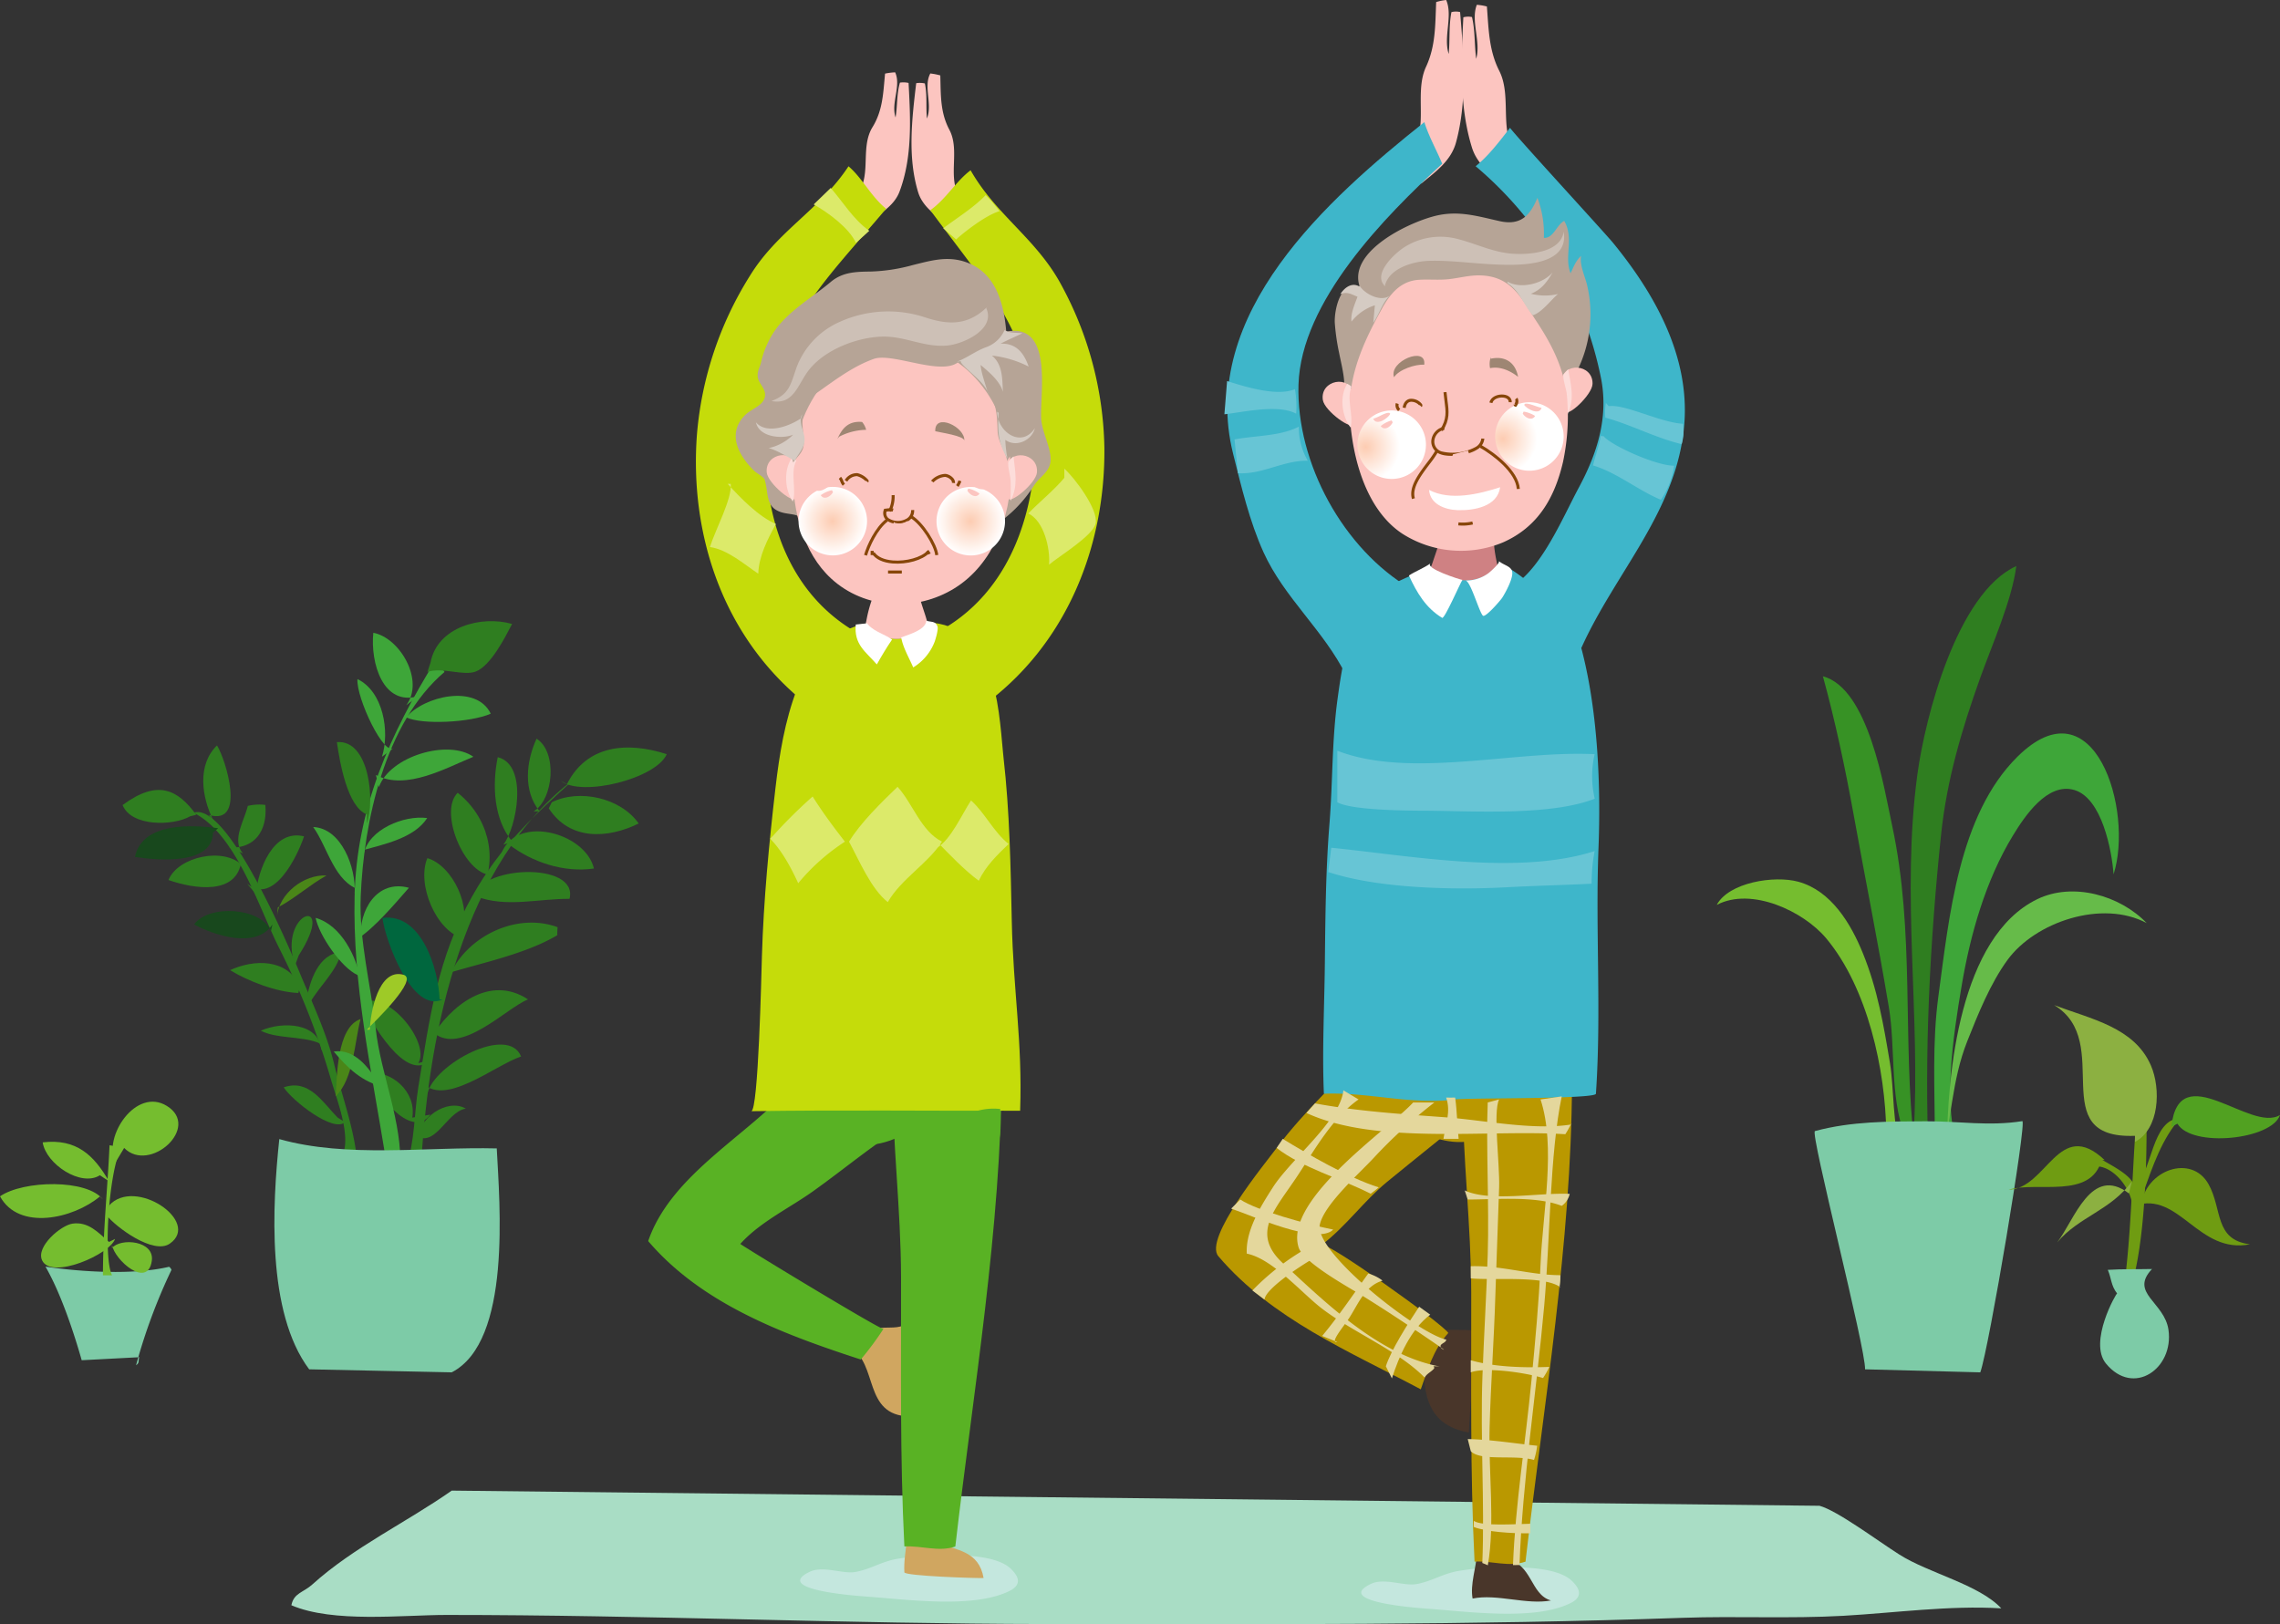<svg xmlns="http://www.w3.org/2000/svg" xmlns:xlink="http://www.w3.org/1999/xlink" width="538.24" height="383.494" viewBox="0 0 538.24 383.494">
  <rect x="0" y="0" width="538.24" height="383.494" fill="#333333" stroke="none"/>
  <defs>
    <linearGradient id="linear-gradient" x1="1.235" y1="-10.015" x2="1.235" y2="-9.385" gradientUnits="objectBoundingBox">
      <stop offset="0" stop-color="#cf8183"/>
      <stop offset="1" stop-color="#fcc5c0"/>
    </linearGradient>
    <linearGradient id="linear-gradient-2" x1="0.488" y1="10.408" x2="0.488" y2="11.124" xlink:href="#linear-gradient"/>
    <radialGradient id="radial-gradient" cx="0.5" cy="0.5" r="0.5" gradientTransform="matrix(1, 0.001, -0.001, 1, -0.004, -0.001)" gradientUnits="objectBoundingBox">
      <stop offset="0" stop-color="#fdccb2"/>
      <stop offset="1" stop-color="#fff"/>
    </radialGradient>
    <radialGradient id="radial-gradient-2" cx="0.5" cy="0.5" r="0.5" xlink:href="#radial-gradient"/>
    <radialGradient id="radial-gradient-3" cx="0.5" cy="0.5" r="0.5" gradientTransform="matrix(0.998, -0.059, 0.059, 0.998, -0.408, 0.063)" xlink:href="#radial-gradient"/>
    <radialGradient id="radial-gradient-4" cx="0.5" cy="0.5" r="0.5" gradientTransform="matrix(0.998, -0.059, 0.059, 0.998, -0.416, 0.064)" xlink:href="#radial-gradient"/>
  </defs>
  <g id="그룹_533" data-name="그룹 533" transform="translate(-50 -1526)">
    <g id="그룹_532" data-name="그룹 532" transform="translate(50 1526)">
      <path id="패스_885" data-name="패스 885" d="M182.983,519c-10.68,7.5-23.186,13.374-32.9,22.152-2.161,1.952-4.369,1.993-4.952,4.914,9.86,4.236,26.231,2.289,36.619,2.289,47.364,0,94.378,2.091,141.534,2.148,50.173.06,100.232.286,150.319-1.469,12.627-.443,25.265.236,37.885-.476,12.192-.688,25.083-2.5,37.3-1.759-5.3-5.665-17.14-8.293-24.069-12.707-5.406-3.442-14.6-10.336-18.832-11.511" transform="translate(-76.346 -167.052)" fill="#a9ddc5"/>
      <path id="패스_886" data-name="패스 886" d="M362.325,548.727c2.288-1.139,2.842-2.816.256-5.265-3.409-3.23-11.945-3.287-17.359-3.142a61.2,61.2,0,0,0-9.714.883c-3.567.694-6.152,2.451-9.615,3.051-3.028.525-7.6-1.579-10.795-.02-8.532,4.163,10.146,5.591,13.741,5.852C338.645,550.8,353.948,552.9,362.325,548.727Z" transform="translate(-123.994 -173.096)" fill="#c4e7de" style="mix-blend-mode: multiply;isolation: isolate"/>
      <path id="패스_887" data-name="패스 887" d="M547.325,552.727c2.288-1.139,2.842-2.816.257-5.265-3.411-3.23-11.945-3.287-17.36-3.142a61.211,61.211,0,0,0-9.714.883c-3.566.694-6.152,2.451-9.614,3.051-3.029.525-7.6-1.579-10.795-.02-8.532,4.163,10.146,5.591,13.742,5.852C523.644,554.8,538.948,556.9,547.325,552.727Z" transform="translate(-176.539 -174.232)" fill="#c4e7de" style="mix-blend-mode: multiply;isolation: isolate"/>
      <path id="패스_888" data-name="패스 888" d="M347.814,534.7c-.168,2.794-.745,5.257-.576,8.05.052.869,17.125,1.44,18.7,1.345-1.117-6.392-6.214-6.5-11.364-8.467" transform="translate(-133.742 -171.512)" fill="#d0a660"/>
      <path id="패스_889" data-name="패스 889" d="M335.422,465.243c2.114-.431,3.957.107,5.991-.678-.2,1.422-.15,21.334-.495,21.272-9.246-1.671-5.373-13.982-13.417-16.664" transform="translate(-128.145 -151.591)" fill="#d0a660"/>
      <path id="패스_890" data-name="패스 890" d="M300.5,385.024c7.932,4.556,13.949,11.106,23.627,11.456,11.454.413,21.482-11.406,25.059-21.479" transform="translate(-120.476 -126.152)" fill="#59b224"/>
      <path id="패스_891" data-name="패스 891" d="M295.294,387.593c-10.422,11.011-27.336,20.059-32.516,35.167,12.719,14.905,32.073,22.062,50.183,27.962a72.1,72.1,0,0,0,5.363-7.236c-.277.49-31.463-18.42-33.8-20.05,4.617-5.154,11.536-8.427,17.113-12.393,7.437-5.292,14.393-11.193,22.194-15.976" transform="translate(-109.762 -129.729)" fill="#59b224"/>
      <path id="패스_892" data-name="패스 892" d="M369.132,380c-.155,37.582-6.686,75.542-10.973,112.713-3.865,1.346-7.9-.227-12.028-.014-1.077-21.224-.738-42.384-.785-63.587-.034-16.06-2.042-31.728-2.036-47.753" transform="translate(-132.635 -127.572)" fill="#59b224"/>
      <path id="패스_893" data-name="패스 893" d="M356.219,263.655c-1.12-11.9-1.977-30.334-17.942-30.983-2.091,2.146-4.46,4.256-8.381,3.78-.652-.079-6.651-2.293-5.535-3.589-8.311,1.335-13.949,8.13-16.829,15.633-2.827,7.367-4.138,15.388-5.044,23.2-1.521,13.094-2.819,26.616-3.208,39.785-.12,4.063-.833,36.585-2.522,36.611,20.785-.322,42.616-.063,63.48-.111.571-16.331-1.631-28.209-1.972-44.762-.263-12.749-.5-25.951-1.952-38.629Q356.264,264.123,356.219,263.655Z" transform="translate(-119.413 -85.727)" fill="#c5dc0a"/>
      <path id="패스_894" data-name="패스 894" d="M328.4,82.3c6.972-4.451,2.5-12.443,5.971-18.068,2.463-4,2.528-8.156,2.965-12.647a15.183,15.183,0,0,1,2.382-.3c1.472,3.2-1.043,7.226.1,10.654.447-2.7.261-5.583,1.027-8.223a5.431,5.431,0,0,1,2.04.074c.456,8.465.941,17.511-2.139,25.67-1.36,3.6-5.126,5.6-8.569,7.755" transform="translate(-128.4 -34.208)" fill="#fcc5c0"/>
      <path id="패스_895" data-name="패스 895" d="M363.313,83.353c-6.666-4.9-1.686-12.58-4.78-18.42-2.2-4.148-1.993-8.3-2.134-12.813a15.24,15.24,0,0,0-2.357-.457c-1.678,3.1.57,7.277-.8,10.624-.269-2.728.1-5.588-.49-8.272a5.433,5.433,0,0,0-2.04-.059c-1.007,8.417-2.08,17.412.461,25.754,1.123,3.685,4.75,5.926,8.045,8.3" transform="translate(-134.423 -34.316)" fill="#fcc5c0"/>
      <path id="패스_896" data-name="패스 896" d="M315.952,192.048c-17.988-10.7-22.512-31.973-20.6-50.744,2.212-21.758,14.292-32.618,28.065-49.011-3.531-2.827-5.669-7.313-8.879-10.019-6.8,10.305-16.727,15.2-23.266,25.839a83.286,83.286,0,0,0-12.514,37.467c-1.765,23.459,5.99,47.474,25.2,63.117" transform="translate(-114.23 -43.01)" fill="#c5dc0a"/>
      <path id="패스_897" data-name="패스 897" d="M356.746,193.036c18.647-9.508,24.547-30.438,23.866-49.293-.789-21.855-12.136-33.48-24.813-50.736,3.709-2.591,6.134-6.928,9.514-9.419,6.113,10.725,15.7,16.253,21.534,27.3a83.268,83.268,0,0,1,10.046,38.2c.233,23.524-9.071,46.983-29.253,61.341" transform="translate(-136.182 -43.383)" fill="#c5dc0a"/>
      <g id="그룹_516" data-name="그룹 516" transform="translate(204.389 139.986)">
        <path id="패스_898" data-name="패스 898" d="M349.008,230.325l.112-.09c-.493-2.3-1.67-4.837-2.047-7.229l-10.5-.053a32.4,32.4,0,0,0-2.045,7.4C334.935,230.813,341.384,237.949,349.008,230.325Z" transform="translate(-334.53 -222.953)" fill="url(#linear-gradient)"/>
      </g>
      <path id="패스_899" data-name="패스 899" d="M333.789,232.811c-.891.082-1.709.175-2.589.276-.455,4.748,2.335,6.392,4.975,9.418,1.122-2.013,2.347-4.045,3.6-5.875-1.856-1.371-4.929-2-6.228-4.3" transform="translate(-129.181 -85.631)" fill="#fff"/>
      <path id="패스_900" data-name="패스 900" d="M346.168,235.854c.331,2.447,1.92,5.072,2.859,7.3a12.2,12.2,0,0,0,5.076-6.1c.248-.7.9-2.932.662-3.573-.485-1.287-1.353-.98-2.648-1.35-.145,2.244-4.375,3.3-5.949,3.969" transform="translate(-133.447 -85.571)" fill="#fff"/>
      <path id="패스_901" data-name="패스 901" d="M518.5,474.59c-.006,8.491,2.1,14.057,10.634,15.655.415-8.045,1.344-16.288,1.43-24.138-3.027-.16-6.135-.1-9.2-.108" transform="translate(-182.394 -151.997)" fill="#49362a"/>
      <path id="패스_902" data-name="패스 902" d="M535.583,539.7c-.2,3.416-1.652,7.325-1.04,10.666,5.755-1.179,12.731,1.542,18.494.454-4.956-1.412-4.365-8.814-10.658-9.761" transform="translate(-186.907 -172.932)" fill="#49362a"/>
      <path id="패스_903" data-name="패스 903" d="M495.884,382.253c7.31,5.5,12.476,12.739,22.036,14.279,11.317,1.821,22.723-8.674,27.514-18.229" transform="translate(-175.97 -127.09)" fill="#ba9800"/>
      <path id="패스_904" data-name="패스 904" d="M487.231,372c-7.623,7.386-16.591,15.885-22.911,24.343-2.751,3.682-17.32,21.4-13.762,25.568,12.7,14.885,30.944,22.47,47.786,31.422,1.762-4.873,2.823-9.145,6.5-13.313-1.859-2.594-28.721-21.675-29.876-20.794,5.7-4.345,9.886-10.321,15.435-14.892,6.591-5.429,17.254-13.809,23.679-19.447" transform="translate(-162.938 -125.3)" fill="#ba9800"/>
      <path id="패스_905" data-name="패스 905" d="M557.132,385c-.155,37.582-6.687,75.542-10.973,112.713-3.865,1.346-7.9-.227-12.028-.014-1.077-21.224-.738-42.384-.785-63.587-.034-16.06-2.042-31.728-2.036-47.753" transform="translate(-186.032 -128.992)" fill="#ba9800"/>
      <path id="패스_906" data-name="패스 906" d="M512.083,65.086c6.761-5.67,1.932-15,5.14-21.9,2.278-4.9,2.154-9.878,2.385-15.27a12.981,12.981,0,0,1,2.366-.48c1.616,3.757-.714,8.69.589,12.733.323-3.256.006-6.688.651-9.883a4.546,4.546,0,0,1,2.041-.014c.842,10.1,1.739,20.891-.964,30.8-1.195,4.377-4.865,6.956-8.205,9.7" transform="translate(-180.571 -27.434)" fill="#fcc5c0"/>
      <path id="패스_907" data-name="패스 907" d="M545.767,66.31c-6.954-5.434-2.448-14.927-5.891-21.713-2.447-4.818-2.494-9.8-2.912-15.179a12.927,12.927,0,0,0-2.381-.4c-1.484,3.81,1.012,8.661-.147,12.746-.436-3.243-.238-6.684-.993-9.855a4.533,4.533,0,0,0-2.04.057c-.493,10.121-1.017,20.938,2.027,30.747,1.345,4.333,5.1,6.785,8.536,9.412" transform="translate(-185.951 -27.885)" fill="#fcc5c0"/>
      <path id="패스_908" data-name="패스 908" d="M511.773,213.428c-6.9,3.848-13.057,4.473-17.486,11.839-3.543,5.9-4.629,13.263-5.547,19.963-1.361,9.919-1.115,19.512-1.925,29.641-.88,11-.96,22.025-1.082,33.082-.113,10.139-.659,20.455-.226,30.553,10.42-.45,20.462,2.7,31.068,1.342,3.171-.405,33.062-.039,33.151-1.347,1.32-19.306-.142-38.715.609-58.044.571-14.64-.161-31.642-3.729-45.9a31.434,31.434,0,0,0-2.641-7.133c-.981-1.851-16.634-16.633-17.67-13.348" transform="translate(-172.976 -80.261)" fill="#3eb6ca"/>
      <path id="패스_909" data-name="패스 909" d="M544.858,177.425c6.606-4.463,11.406-16,15.108-22.9,4.387-8.169,7.1-16.713,5.2-26.041a88.251,88.251,0,0,0-29.553-49.837c3.116-2.53,5.625-5.865,8.129-9.091-.21.269,22.32,24.753,24.332,27.216,9.847,12.048,18.091,26.742,16.79,42.813-1.654,20.446-16.282,34.914-24.343,52.893" transform="translate(-187.255 -39.399)" fill="#3eb6ca"/>
      <path id="패스_910" data-name="패스 910" d="M481.8,198.4c-5.207-10.583-14.647-18.364-19.522-29.118-3.291-7.26-5.263-15.577-7.186-23.281-8.249-33.062,22.539-60.282,45.143-78.286,1.063,3.418,2.93,6.673,4.223,9.819-13.6,12.5-33.338,32.555-33.929,52.182-.556,18.476,10.6,38.823,26.47,48.155" transform="translate(-163.994 -38.875)" fill="#3eb6ca"/>
      <g id="그룹_517" data-name="그룹 517" transform="translate(337.781 124.754)">
        <path id="패스_911" data-name="패스 911" d="M536.587,210.625c-.613-2.942-1.209-5.87-.689-8.947l-12.735,1.405c-.306,2.39-1.453,5.175-2.324,7.868C522.066,211.888,529.942,217.42,536.587,210.625Z" transform="translate(-520.839 -201.678)" fill="url(#linear-gradient-2)"/>
      </g>
      <path id="패스_912" data-name="패스 912" d="M521.452,226.069c.561.328,4.23-8.151,4.781-8.96-.554-.054-9.106-2.782-7.489-3.935-1.664,1.186-3.43,1.8-5.141,2.891C515.464,220.12,517.583,223.727,521.452,226.069Z" transform="translate(-181.002 -80.189)" fill="#fff"/>
      <path id="패스_913" data-name="패스 913" d="M539.686,213.393a17.48,17.48,0,0,1-2,1.912,8.979,8.979,0,0,1-5.447,1.748c1.174.009,3.18,7.271,4.106,8.278.56.609,4.181-3.606,4.567-4.2.833-1.288,2.61-4.606,2.374-6.1-.218-1.377-1.843-1.5-3.173-2.581C540.278,212.581,540.055,212.956,539.686,213.393Z" transform="translate(-186.295 -79.982)" fill="#fff"/>
      <g id="그룹_518" data-name="그룹 518" transform="translate(405.274 133.65)">
        <path id="패스_914" data-name="패스 914" d="M655.125,377.266c-.206-14.93-4.4-34.183-14.163-45.894-5.3-6.364-17.612-12.24-25.856-7.914,2.846-5.331,13.614-7.017,19.255-5.472,7.786,2.131,12.419,9.938,15.234,16.862,3.468,8.529,4.925,17.041,6.405,25.988.975,5.9.56,15.061,2.7,20.01" transform="translate(-615.106 -243.453)" fill="#75bd2f"/>
        <path id="패스_915" data-name="패스 915" d="M669.333,358.53c-3.417-8.91-2.071-20.418-3.654-29.92-2.568-15.411-5.645-30.652-8.416-46.012-1.922-10.661-4.334-21.891-7.158-32.146,10.777,2.88,14.4,26.207,16.351,35.277,5.4,25.184,2.384,50.145,5.248,75.482" transform="translate(-625.047 -224.427)" fill="#379225"/>
        <path id="패스_916" data-name="패스 916" d="M679.732,348.632c1.733-28.2-2.967-56.7.9-85.318,1.8-13.361,9.341-42.832,23.358-49.211-1.03,8.067-5.708,18.53-8.5,26.332-4.382,12.235-7.915,24.151-9.268,37.138-2.6,24.915-4.024,51.7-2.9,76.787" transform="translate(-633.27 -214.103)" fill="#2f7e20"/>
        <path id="패스_917" data-name="패스 917" d="M686.945,364.313c0-11.138-.646-21.932.858-33.032,2.519-18.569,4.747-42.7,18.633-56.462,18.2-18.031,27.516,12.724,22.712,27.755-.407-5.648-2.759-18.007-9.271-19.916-6.371-1.869-11.762,6.275-14.493,10.759-6.434,10.564-10.08,23.427-12.11,35.538-1.968,11.749-4.577,28.248-.6,39.654" transform="translate(-635.471 -229.784)" fill="#3ea639"/>
        <path id="패스_918" data-name="패스 918" d="M690.432,381.975c.068-17.464,3.014-49.83,21.3-58.728,8.435-4.1,19.553-.93,25.857,5.638-10.5-5.626-26.313-.282-32.86,8.7-4.062,5.572-6.959,12.8-9.484,19.152-3.76,9.464-3.621,18.614-6.248,28.1" transform="translate(-636.094 -244.582)" fill="#66bb49"/>
        <path id="패스_919" data-name="패스 919" d="M659.277,455.754c.251-4.634-13.047-55.923-11.828-56.252,8.6-2.317,17.288-2.274,26.225-2.315,7.808-.036,14.843,1.221,22.726-.031,1.151-.183-7.874,53.646-9.916,59.315" transform="translate(-624.27 -266.094)" fill="#7dcba7"/>
      </g>
      <g id="그룹_519" data-name="그룹 519" transform="translate(474.15 237.321)">
        <path id="패스_920" data-name="패스 920" d="M750,433.666c1.242-11.05,1.489-22.369,2.273-33.561a17.416,17.416,0,0,1,2.615,0c-.024,11.023-.633,26.5-3.455,36.427" transform="translate(-722.296 -370.589)" fill="#6f9c12"/>
        <path id="패스_921" data-name="패스 921" d="M745.432,389.758c-21.657.831-4.633-22.18-19.079-30.858,8.788,3.306,18.92,5.241,22.835,14.231,2.406,5.523,2.03,15.037-3.757,18.059" transform="translate(-715.58 -358.9)" fill="#8cb041"/>
        <path id="패스_922" data-name="패스 922" d="M753,412.526c4.076-3.664,3.924-16.17,10.687-16.32-4.292,4.719-6.591,11.621-8.539,17.036" transform="translate(-723.148 -369.496)" fill="#6f9c12"/>
        <path id="패스_923" data-name="패스 923" d="M765,396.143c1.841-16.751,18.748,1.562,25.646-2.776-1.92,5.851-20.808,7.8-24.214,2.06" transform="translate(-726.557 -367.432)" fill="#51a121"/>
        <path id="패스_924" data-name="패스 924" d="M747.839,419.539c-.763-4.3-5.678-10.146-10.488-8.159a15.738,15.738,0,0,1,1.667-3.085c3.7,2.681,10.9,5.106,9.537,9.812" transform="translate(-718.703 -372.93)" fill="#6f9c12"/>
        <path id="패스_925" data-name="패스 925" d="M734,408.7c-10.854-10.244-13.666,6.863-22.692,7,6.774-2.044,19.405,2.374,21.976-7" transform="translate(-711.306 -372.118)" fill="#6f9c12"/>
        <path id="패스_926" data-name="패스 926" d="M754.432,421.488c1.03-8.436,11.918-12.286,15.948-5.028,3.308,5.958,1.3,13.1,9.77,14.176C767.912,433.024,763.464,418,753,421.488" transform="translate(-723.148 -374.162)" fill="#6f9c12"/>
        <path id="패스_927" data-name="패스 927" d="M744.29,419.864c-8.924-6.811-12.894,6.371-16.916,11.541,5.136-6.087,12.667-7.539,17.632-14.4" transform="translate(-715.87 -375.402)" fill="#8cb041"/>
        <path id="패스_928" data-name="패스 928" d="M757.651,460.3c1.293,9.154-8.281,15.834-14.76,7.944-4.179-5.091,2.474-16.744,2.636-16.538-1.474-1.882-1.32-3.538-2.2-5.582,3.447-.22,6.959-.117,10.435-.2C748.361,451.635,756.716,453.689,757.651,460.3Z" transform="translate(-719.886 -383.619)" fill="#7dcba7"/>
      </g>
      <path id="패스_929" data-name="패스 929" d="M72.607,467.232c-1.938-6.815-5.005-15.959-8.552-22.1,8.562,1.285,20.937,2.009,29.17.037a1.441,1.441,0,0,1,.573.732,133.626,133.626,0,0,0-8.358,22.512c.9-.6.46-1.094.77-1.894" transform="translate(-53.319 -146.07)" fill="#7dcba7"/>
      <g id="그룹_521" data-name="그룹 521" transform="translate(28.937 146.66)">
        <path id="패스_930" data-name="패스 930" d="M183,375.688c2.066-5.8,1.872-12.666,2.866-18.726,2.67-16.266,4.478-30.435,12.724-45.025,6.754-11.95,14.368-18.828,24.237-27.786-26.558,19.868-34.353,59.676-36.247,90.1" transform="translate(-116.04 -247.008)" fill="#2f7e20"/>
        <path id="패스_931" data-name="패스 931" d="M235.432,282.577c4.713-9.3,14.27-10.063,23.556-7.057-2.534,5.773-19.947,10.152-24.987,6.341" transform="translate(-130.525 -244.11)" fill="#2f7e20"/>
        <path id="패스_932" data-name="패스 932" d="M230.716,291.408c6.5-3.238,16.263-1.05,20.512,5.009-7.249,3.58-16.24,4.113-21.228-3.577" transform="translate(-129.389 -248.645)" fill="#2f7e20"/>
        <path id="패스_933" data-name="패스 933" d="M225.9,288.191c-3.989-4.852-3.189-11.823-.734-17.163,4.993,3.185,4.007,14.35-.7,17.163" transform="translate(-127.433 -243.281)" fill="#2f7e20"/>
        <path id="패스_934" data-name="패스 934" d="M216.356,297.084c-4.412-5.217-4.813-13.346-3.455-19.956,7.349,1.844,4.422,16.8,1.307,20.672" transform="translate(-124.337 -245.013)" fill="#2f7e20"/>
        <path id="패스_935" data-name="패스 935" d="M214,307.612c2.925-10.352,20.057-5.975,22.121,2.756-7.186,1.043-14.68-1.567-19.974-5.62" transform="translate(-124.845 -251.962)" fill="#2f7e20"/>
        <path id="패스_936" data-name="패스 936" d="M205.092,311.877c3.866-8.078,1.249-17.453-5.746-23-4.561,4.385,1.554,19.239,7.894,19.417" transform="translate(-120.233 -248.351)" fill="#2f7e20"/>
        <path id="패스_937" data-name="패스 937" d="M205,321.444c.8-8.083,25.043-9.044,22.8-.108-7.4-.064-15.008,2.154-22.087-.608" transform="translate(-122.289 -255.771)" fill="#2f7e20"/>
        <path id="패스_938" data-name="패스 938" d="M197.578,328.021c2.849-5.722-1.917-15.845-7.892-17.592-2.59,6.064,2.008,17.337,8.608,19.024" transform="translate(-117.731 -254.472)" fill="#2f7e20"/>
        <path id="패스_939" data-name="패스 939" d="M196,346.949c2.663-10.788,15.744-18.108,26.431-14.177a13.953,13.953,0,0,0-.067,1.883c-7.175,4.3-17.544,6.5-24.932,8.714" transform="translate(-119.732 -260.512)" fill="#2f7e20"/>
        <path id="패스_940" data-name="패스 940" d="M188.648,349.341c-.242-7.085-4.239-20.478-13.493-19.225.689,5.409,7.092,22.726,14.208,19.225" transform="translate(-113.812 -260.04)" fill="#00673e"/>
        <path id="패스_941" data-name="패스 941" d="M191,365.45c4.726-7.85,13.98-15.261,23.011-9.311-5.272,2.186-15.807,13.3-22.295,7.879" transform="translate(-118.312 -266.841)" fill="#2f7e20"/>
        <path id="패스_942" data-name="패스 942" d="M181.7,372.153c2.923-4.784-7.38-17.61-13.352-14.158,2.124,4.3,10.463,19.122,16.216,13.442" transform="translate(-111.879 -267.816)" fill="#2f7e20"/>
        <path id="패스_943" data-name="패스 943" d="M189.432,383.428c1.642-6.933,19.077-16.278,22.1-8.714-6.293,2.1-18.523,12.4-23.533,5.85" transform="translate(-117.46 -271.932)" fill="#2f7e20"/>
        <path id="패스_944" data-name="패스 944" d="M180.776,391.768c1.03-6.071-4.834-11.254-10.648-10.615,1.594,4.095,10.176,16.231,14.944,9.9" transform="translate(-112.384 -274.544)" fill="#2f7e20"/>
        <path id="패스_945" data-name="패스 945" d="M186.432,399.888c-.125-4.755,6.764-9.716,11.2-7.14-4.73.712-7.48,10.426-12.634,5.708" transform="translate(-116.608 -277.652)" fill="#2f7e20"/>
        <g id="그룹_520" data-name="그룹 520" transform="translate(0 29.337)">
          <path id="패스_946" data-name="패스 946" d="M148.216,375.9c1.67-4.74-1.451-12.573-2.938-17.667A180.664,180.664,0,0,0,132.97,327.1c-4.682-9.343-10.074-26.762-20.079-31.7,7.913-2.83,22.341,31.259,25.156,38.025,2.935,7.052,6.288,14.02,8.1,21.617,1.7,7.1,5.817,18.245,5.327,25.229" transform="translate(-96.127 -279.493)" fill="#2f7e20"/>
          <path id="패스_947" data-name="패스 947" d="M105.479,294.139c-4.1,2.345-13.96,2.493-16-2.633,8.451-6.255,13.1-3.5,17.394,2.3" transform="translate(-89.477 -277.422)" fill="#2f7e20"/>
          <path id="패스_948" data-name="패스 948" d="M113.207,300.377c-6.279-.849-17.94-1.431-19.662,6.787,5.613.855,18.333,1.89,18.437-5.756" transform="translate(-90.632 -280.822)" fill="#18481d"/>
          <path id="패스_949" data-name="패스 949" d="M118.409,290.882c-2.7-5.506-3.82-13.014.914-17.634,2.047,3.289,6.979,19.082-1.945,16.409" transform="translate(-97.032 -273.248)" fill="#2f7e20"/>
          <path id="패스_950" data-name="패스 950" d="M122.175,312.036c-4.365-4.606-15.306-2.245-17.558,3.319,5.921,2.086,16.334,3.772,17.223-4.712" transform="translate(-93.777 -283.571)" fill="#2f7e20"/>
          <path id="패스_951" data-name="패스 951" d="M127.874,304.294c-2.735-3.156.264-7.55,1.131-11.223a11.434,11.434,0,0,1,4.14-.241c.557,6.075-2.531,10.435-8.559,10.045" transform="translate(-99.449 -278.782)" fill="#2f7e20"/>
          <path id="패스_952" data-name="패스 952" d="M132.6,316.771c.532-5.8,4.115-15.428,11.38-13.614-1.507,4.566-7.216,16.462-13.441,11.163" transform="translate(-101.141 -281.679)" fill="#2f7e20"/>
          <path id="패스_953" data-name="패스 953" d="M131.2,332.566c-2.381-5.585-14.675-6.338-18.15-1.53,4.735,2.561,14.7,5.893,18.511-.03" transform="translate(-96.173 -288.758)" fill="#18481d"/>
          <path id="패스_954" data-name="패스 954" d="M145.991,341.251c-4.211-12.993,10.332-17.1.89-2.423" transform="translate(-105.306 -289.231)" fill="#2f7e20"/>
          <path id="패스_955" data-name="패스 955" d="M141.405,350.524c-2.94-6.594-10.82-6.449-16.47-3.828,4.27,2.633,11.035,5.21,16.108,5.388" transform="translate(-99.548 -293.631)" fill="#2f7e20"/>
          <path id="패스_956" data-name="패스 956" d="M140.386,325.947c.4-5.549,6.375-10.109,11.7-9.807-3.952,2.187-7.5,5.436-11.509,7.551" transform="translate(-103.937 -285.426)" fill="#4a8618"/>
          <path id="패스_957" data-name="패스 957" d="M150.079,352.816c.777-4.552,2.84-11.035,8.229-11.4-1.011,4.508-5.139,7.968-7.366,11.93" transform="translate(-106.69 -292.61)" fill="#2f7e20"/>
          <path id="패스_958" data-name="패스 958" d="M149.351,371.343c-.539-6.375-9.133-6.793-14.3-4.517,4.423,2.331,12.233.868,15.691,4.183" transform="translate(-102.422 -299.469)" fill="#2f7e20"/>
          <path id="패스_959" data-name="패스 959" d="M159.734,381.724c.338-4.537.213-16.282,5.874-18.234-1.444,5.58-1.627,14.149-5.874,18.234" transform="translate(-109.432 -298.879)" fill="#4a8618"/>
          <path id="패스_960" data-name="패스 960" d="M155.343,392.984c-3.588-3.665-6.749-9.211-12.744-7.152,1.988,3.117,11.751,10.823,14.471,8.21" transform="translate(-104.565 -305.098)" fill="#2f7e20"/>
        </g>
        <path id="패스_961" data-name="패스 961" d="M176.72,365.312c.607-11.123-4.571-22.246-5.781-33.254-1.125-10.247-3.955-20.649-3.527-31.183.712-17.539,5.68-40.976,19.777-52.963-.144-.266-1.8-2.567-2.056-2.812-10.811,17.475-18.69,34.987-19.167,55.746s3.866,40.525,7.173,60.886" transform="translate(-111.192 -235.917)" fill="#3ea639"/>
        <path id="패스_962" data-name="패스 962" d="M190.716,242.1c1.559-8.512,12.052-11.24,19.26-9.165-1.666,3.2-4.992,9.8-8.537,11.219-2.89,1.156-7.86-1.078-11.439.094" transform="translate(-118.028 -232.273)" fill="#2f7e20"/>
        <path id="패스_963" data-name="패스 963" d="M179.878,253.213c4.37-5.755-1.41-15.9-7.768-17.108-.717,7.052,2.249,17.43,10.631,14.96" transform="translate(-112.918 -233.362)" fill="#3ea639"/>
        <path id="패스_964" data-name="패스 964" d="M183,261.987c4.1-4.979,16.555-7.968,19.953-.861-4.856,2.117-16.284,2.643-19.953.861" transform="translate(-116.04 -239.272)" fill="#3ea639"/>
        <path id="패스_965" data-name="패스 965" d="M172.7,269.722c1.9-5.946.3-15.426-5.781-18.345-.356,4.351,6.4,18.667,8.645,16.2" transform="translate(-111.469 -237.699)" fill="#3ea639"/>
        <path id="패스_966" data-name="패스 966" d="M173.716,283.485c2.557-7.287,16.375-11.374,22.3-7.162-6.338,2.567-15.909,8.091-23.014,4.3" transform="translate(-113.2 -244.302)" fill="#3ea639"/>
        <path id="패스_967" data-name="패스 967" d="M167.2,291.369c1.952-5.213.648-19.846-7.068-19.215.677,4.646,2.453,15.3,7.068,17.067" transform="translate(-109.544 -243.595)" fill="#2f7e20"/>
        <path id="패스_968" data-name="패스 968" d="M168.716,305.611c1.175-5.774,9.483-9.167,14.978-8.446-3.081,4.8-10.382,6.235-15.694,7.73" transform="translate(-111.78 -250.677)" fill="#3ea639"/>
        <path id="패스_969" data-name="패스 969" d="M162.115,315.8c.367-5.953-3.083-15.358-9.793-15.641,3.5,4.849,4.931,13.079,11.225,14.925" transform="translate(-107.327 -251.553)" fill="#3ea639"/>
        <path id="패스_970" data-name="패스 970" d="M167.716,332.091c-.465-6.625,3.768-14.079,11.377-12.029-3.243,3.694-8.107,9.474-12.093,12.029" transform="translate(-111.496 -257.109)" fill="#3ea639"/>
        <path id="패스_971" data-name="패스 971" d="M163.776,345.071c-.863-5.676-4.6-13.243-10.648-14.945.832,4.159,6.056,11.768,9.932,13.513" transform="translate(-107.556 -260.066)" fill="#3ea639"/>
        <path id="패스_972" data-name="패스 972" d="M170.716,361.787c.1-3.813,1.983-14.631,7.941-12.969,3.7,1.032-6.812,11.1-8.657,12.969" transform="translate(-112.348 -265.326)" fill="#9eca27"/>
        <path id="패스_973" data-name="패스 973" d="M169.769,381.9c-2.235-3.776-5.633-8.432-10.666-7.733,3.215,3.855,6.746,7.3,12.1,8.449" transform="translate(-109.253 -272.556)" fill="#3ea639"/>
        <path id="패스_974" data-name="패스 974" d="M147.743,457.436c-10.108-13.48-8.7-38.719-7.052-54.36,15.971,4.517,34.859,1.785,51.334,2.2.658,12.976,3.583,45.546-10.632,52.874" transform="translate(-103.694 -280.786)" fill="#7dcba7"/>
      </g>
      <path id="패스_975" data-name="패스 975" d="M78.638,435.256c-2.594-2.273-4.889-4.843-8.592-4.33-2.76.382-8.7,5.43-7.208,8.658,2.175,4.71,16.073-1.45,17.232-5.044" transform="translate(-52.906 -142.018)" fill="#75bd2f"/>
      <path id="패스_976" data-name="패스 976" d="M83,435.823c0-10.356,1.1-20.439,1.557-30.7a8.185,8.185,0,0,1,2.651.786c-2.832,5.826-4.158,25.711-2.06,29.909" transform="translate(-58.7 -134.709)" fill="#75bd2f"/>
      <path id="패스_977" data-name="패스 977" d="M84.716,424.118c6.1-6.845,21.852,3.825,14.334,9-3.844,2.646-12.654-3.833-15.05-6.853" transform="translate(-58.984 -139.471)" fill="#75bd2f"/>
      <path id="패스_978" data-name="패스 978" d="M78.789,413.3c-3.539-6.127-7.642-10.141-15.658-9.2.8,5.154,9.056,10.6,13.51,7.765" transform="translate(-53.057 -134.378)" fill="#75bd2f"/>
      <path id="패스_979" data-name="패스 979" d="M86.761,405.246c-2.86-6.426,5.008-17.957,12.22-13.509,8.162,5.033-4.083,16.021-10.072,9.929" transform="translate(-59.597 -130.623)" fill="#75bd2f"/>
      <path id="패스_980" data-name="패스 980" d="M86,438.45c1.993-2.441,10.105-1.8,9.384,3.058-.987,6.64-8.788-.195-9.384-3.774" transform="translate(-59.552 -143.78)" fill="#75bd2f"/>
      <path id="패스_981" data-name="패스 981" d="M73.36,421.56c-3.687-4.845-18.723-4.577-24.3-.753,4.445,8.185,17.279,5.309,23.584.037" transform="translate(-49.06 -138.345)" fill="#75bd2f"/>
      <path id="패스_982" data-name="패스 982" d="M490,275c17.136,6.678,41.782-.118,60.747.822a23.286,23.286,0,0,0,.022,10.509c-10.638,4.166-29.348,2.855-40.741,2.829-5.184-.011-16.86-.2-20.029-1.988" transform="translate(-174.299 -97.749)" fill="#67c5d5"/>
      <path id="패스_983" data-name="패스 983" d="M487,312.728c11.842,3.924,29.738,4.268,42.131,3.6,6.639-.359,13.389-.507,20.049-.841a40.98,40.98,0,0,1,.716-7.7c-18.2,5.837-43.65,1.057-62.179-.788" transform="translate(-173.447 -106.838)" fill="#67c5d5"/>
      <path id="패스_984" data-name="패스 984" d="M453.4,153.091c4.543,1.449,11.865,3.667,16.019,1.92a23.1,23.1,0,0,1,.295,5.786c-4.274-2.285-12.3-.385-16.946.145" transform="translate(-163.723 -63.124)" fill="#67c5d5"/>
      <path id="패스_985" data-name="패스 985" d="M456.109,171.153c4.969-.946,10.744-.736,15.184-3.019a15.577,15.577,0,0,0,2.114,8.054c-5.671-.167-10.758,3.323-16.5,2.93" transform="translate(-164.673 -67.397)" fill="#67c5d5"/>
      <path id="패스_986" data-name="패스 986" d="M576.1,171.214c-.1,1.408-1.272,4.795-1.8,6.951,5.572,1.635,10.757,5.95,16.041,8.113a18.755,18.755,0,0,0,3.126-8.039c-4.54-.062-14.958-4.869-16.656-6.977" transform="translate(-198.243 -68.271)" fill="#67c5d5"/>
      <path id="패스_987" data-name="패스 987" d="M578.48,160.307a12.463,12.463,0,0,0-.127,3.474c6.218,1.715,11.956,4.829,18.017,6.257a11,11,0,0,0,.325-4.8c-5.512-.34-13.733-4.713-17.55-4.167" transform="translate(-199.377 -65.173)" fill="#67c5d5"/>
      <path id="패스_988" data-name="패스 988" d="M303.716,299.337a115.272,115.272,0,0,1,9.31-9.234c2.354,3.747,4.992,7.281,7.622,10.663a48.605,48.605,0,0,0-11.025,9.81c-1.675-3.624-3.782-7.614-6.623-10.523" transform="translate(-121.186 -102.039)" fill="#dcea6a"/>
      <path id="패스_989" data-name="패스 989" d="M329,299.86c2.457,4.526,5.193,11.148,9.148,14.267,3.216-5.554,9.51-9.1,12.792-14.287-4.934-2.433-6.937-9.078-10.484-12.936-3.728,3.591-8.8,8.528-11.456,12.956" transform="translate(-128.57 -101.13)" fill="#dcea6a"/>
      <path id="패스_990" data-name="패스 990" d="M358,302.571c3.263-1.882,5.924-7.972,8.038-11.165,3.274,2.91,5.275,7.38,8.876,10.272-2.78,2.677-5.379,5.181-7.049,8.678-3.349-2.442-7-6.3-9.864-9.217" transform="translate(-136.807 -102.409)" fill="#dcea6a"/>
      <path id="패스_991" data-name="패스 991" d="M321.375,89.415c2.991,3.432,5.341,7.463,9.109,10.116.016-.021-3.07,2.8-3.16,2.85-1.62-3.529-6.539-7.139-9.97-9.079" transform="translate(-125.263 -45.038)" fill="#dcea6a"/>
      <path id="패스_992" data-name="패스 992" d="M360.052,99.61c3.27-2.467,7.145-4.836,10.03-7.831a35.576,35.576,0,0,1,3.258,3.8c-3.639,1.028-9.7,6.087-10.221,6.678" transform="translate(-137.39 -45.71)" fill="#dcea6a"/>
      <path id="패스_993" data-name="패스 993" d="M506,472.419c1.186-3.718,5.116-9.96,7.861-14.068,0,0,2.668,1.92,2.625,1.877-4.63,3.471-7.385,9.832-9.054,15.056" transform="translate(-178.843 -149.826)" fill="#e4d79c" style="mix-blend-mode: multiply;isolation: isolate"/>
      <path id="패스_994" data-name="패스 994" d="M535,529c2.005,1.269,9.4.757,13.336.665.013.186.022,2.057.016,2.25-4.483.07-10.39-.343-13.352-1.483" transform="translate(-187.08 -169.892)" fill="#e4d79c" style="mix-blend-mode: multiply;isolation: isolate"/>
      <path id="패스_995" data-name="패스 995" d="M485,462.15c3.873-4.644,7.461-9.983,10.885-14.748a10.165,10.165,0,0,1,3.377,1.682c-4.181,1.262-5.673,5.409-7.856,8.786-1.312,2.031-4.789,6.071-2.827,5.711" transform="translate(-172.879 -146.716)" fill="#e4d79c" style="mix-blend-mode: multiply;isolation: isolate"/>
      <path id="패스_996" data-name="패스 996" d="M462,448.427A58.007,58.007,0,0,1,477.749,436.9a6.32,6.32,0,0,1,2.061,2.06c-4.335,2.165-14.794,8.835-14.945,11.615" transform="translate(-166.346 -143.733)" fill="#e4d79c" style="mix-blend-mode: multiply;isolation: isolate"/>
      <path id="패스_997" data-name="패스 997" d="M533,502c5.545.115,10.946,1.022,16.4,1.577a18.914,18.914,0,0,1-.753,3.363c-4.467-1.322-12.57.371-14.927-2.076" transform="translate(-186.512 -162.223)" fill="#e4d79c" style="mix-blend-mode: multiply;isolation: isolate"/>
      <path id="패스_998" data-name="패스 998" d="M534,476c5.739,1.693,13.138,1.789,18.544,1.577a18.464,18.464,0,0,1-1.485,2.63c-4.164-1.3-13.587-2.64-17.059-1.344" transform="translate(-186.796 -154.839)" fill="#e4d79c" style="mix-blend-mode: multiply;isolation: isolate"/>
      <path id="패스_999" data-name="패스 999" d="M534,444.995c7.274-.21,14.161,2.118,21.149,2.114a15.161,15.161,0,0,1-.19,2.809q.406.383.052-.058c-3.984-2.716-15.8-1.461-21.011-2" transform="translate(-186.796 -146.029)" fill="#e4d79c" style="mix-blend-mode: multiply;isolation: isolate"/>
      <path id="패스_1000" data-name="패스 1000" d="M455,425.148c4.792,1.588,20.364,8.731,24.092,4.956-6.271-1.264-18-4.491-21.944-7.1" transform="translate(-164.358 -139.785)" fill="#e4d79c" style="mix-blend-mode: multiply;isolation: isolate"/>
      <path id="패스_1001" data-name="패스 1001" d="M470,405.148c5.933,4.66,15.262,7.258,22.192,10.811.657-.465,1.244-.959,1.9-1.5-7.3-2.333-16.6-7.76-22.658-11.456" transform="translate(-168.618 -134.105)" fill="#e4d79c" style="mix-blend-mode: multiply;isolation: isolate"/>
      <path id="패스_1002" data-name="패스 1002" d="M532,420c5.9,2.806,17.619.46,24.789.822a4.782,4.782,0,0,1-1.881,2.83c-6.191-2.406-15.277-1.5-22.192-1.5" transform="translate(-186.228 -138.933)" fill="#e4d79c" style="mix-blend-mode: multiply;isolation: isolate"/>
      <path id="패스_1003" data-name="패스 1003" d="M481.843,391.3c9.868,1.839,20.556,2.54,30.707,3.281,9.128.667,20.685,3.129,29.722,1.709q.348-.442-.039-.035a21.728,21.728,0,0,1-1.3,2.328c-18.509-1.166-44.651,2.6-61.112-5.018" transform="translate(-171.407 -130.781)" fill="#e4d79c" style="mix-blend-mode: multiply;isolation: isolate"/>
      <path id="패스_1004" data-name="패스 1004" d="M539.039,390.716c-.422,9.929.357,24.336,0,35.833-.3,9.57-.894,19.121-1.245,28.644-.545,14.837.546,30.03-.034,44.261.463.178.922.352,1.3.538,1.731-9.88.141-22.134.416-32.505.271-10.206,1.04-20.712,1.353-30.965.264-8.661.635-17.163.9-25.793.174-5.55-1.484-17.7-.01-20.729" transform="translate(-187.829 -130.412)" fill="#e4d79c" style="mix-blend-mode: multiply;isolation: isolate"/>
      <path id="패스_1005" data-name="패스 1005" d="M554.422,389.716c3.675,11.1.533,26.641.016,38.716-.387,9.061-1.288,18.6-2.164,27.733-1.385,14.448-3.8,29.189-4.35,43.5.12-.023,1.538-.021,1.539-.02.7-20.044,4.011-40.925,5.834-61.265,1.408-15.719,1.287-35.766,4.136-49.384" transform="translate(-190.751 -130.128)" fill="#e4d79c" style="mix-blend-mode: multiply;isolation: isolate"/>
      <path id="패스_1006" data-name="패스 1006" d="M482.947,387c-.763,7.2-12.3,16.141-16.627,22.877-2.909,4.531-6.48,10.249-6.176,15.681,5.961,1.165,12.82,9.114,17.407,12.706,7.348,5.753,18.239,10.089,24.567,16.54.616-1,1.61-1.337,2.258-2.144q.1-.657-.7-.54c-.576.009-.6.021-.072.037a16.769,16.769,0,0,1,2.078.034c-14.184-2.593-26.883-15-37.012-24.366-7.727-7.15-1.74-12.757,3.522-20.759,4.118-6.262,8.126-13.514,14.338-17.918" transform="translate(-165.814 -129.56)" fill="#e4d79c" style="mix-blend-mode: multiply;isolation: isolate"/>
      <path id="패스_1007" data-name="패스 1007" d="M504.139,391c-5.59,6.175-30.552,22.853-27.043,34.207,1.114,3.6,12.015,9.531,15.37,11.615,6.232,3.871,12.811,8.281,18.743,12.379q.392.384-.07.042a.739.739,0,0,1-.474-.969c.485-.55,1.173-.6,1.3-1.287-6.644-1.367-31.274-20.638-29.855-27.153,1.05-4.818,9.444-12.166,12.868-15.91A119.391,119.391,0,0,1,509.15,391" transform="translate(-170.538 -130.696)" fill="#e4d79c" style="mix-blend-mode: multiply;isolation: isolate"/>
      <path id="패스_1008" data-name="패스 1008" d="M525,399.129c.51-3.445,1.793-6.442.628-9.759.6.031,1.345.031,2.13,0,.467,3.339.466,6.527.822,9.759" transform="translate(-184.24 -130.233)" fill="#e4d79c" style="mix-blend-mode: multiply;isolation: isolate"/>
      <path id="패스_1009" data-name="패스 1009" d="M375.764,401.6c-3.812-.579-5.055-4.425-5.636-7.768a13.838,13.838,0,0,1,6.244-.714c.142,2.895.267,6.892-.608,7.765" transform="translate(-140.252 -131.27)" fill="#59b224" style="mix-blend-mode: multiply;isolation: isolate"/>
      <path id="패스_1010" data-name="패스 1010" d="M297,397.573c4.125,2.146,7.553,1.232,9.772-2.882-4.12-2.041-7.263.64-9.772,3.6" transform="translate(-119.482 -131.542)" fill="#59b224" style="mix-blend-mode: multiply;isolation: isolate"/>
      <g id="그룹_526" data-name="그룹 526" transform="translate(173.683 61.153)">
        <g id="그룹_525" data-name="그룹 525">
          <g id="그룹_524" data-name="그룹 524">
            <g id="그룹_523" data-name="그룹 523">
              <g id="그룹_522" data-name="그룹 522">
                <path id="패스_1011" data-name="패스 1011" d="M340.025,180.84c9.648-2.243,16.832-6.387,22.1-14.607.99-1.544,2.714-2.56,3.5-4.325,1.378-3.087-1.706-7.67-1.878-11.5-.275-6.11,2.849-22.523-8.243-20.428-.576-6.911-2.592-14.242-9.936-16.537-4.207-1.315-7.934-.2-12.112.831a41.922,41.922,0,0,1-9.951,1.533c-3.5.043-6.63.1-9.449,2.472-4.3,3.624-9.434,6.477-12.871,11.03a21.933,21.933,0,0,0-3.591,8.038c-.324,1.249-.886,1.957-.758,3.292.157,1.64,1.965,2.784,1.719,4.579-.312,2.287-3.13,2.888-4.755,4.533-4.23,4.278-1.587,9.454,2.259,13.161.553.535,2.2,1.362,2.427,2.078,1.055,3.4-.1,7.037,5.03,7.909,2.423.412,2.611.262,4.354,1.63,3.127,2.454,3.165,6.194,7.911,6.571,2.544.2,5.075.177,7.6.438a47.555,47.555,0,0,0,10.009.442A57.475,57.475,0,0,0,340.025,180.84Z" transform="translate(-291.643 -112.846)" fill="#b6a496"/>
                <path id="패스_1012" data-name="패스 1012" d="M380.763,180.731c.49-4.811,7.723-3.842,7.3.9-.237,2.648-6.75,7.913-6.846,5.93" transform="translate(-316.955 -131.228)" fill="#fcc5c0"/>
                <path id="패스_1013" data-name="패스 1013" d="M382.269,181.952a24.137,24.137,0,0,0-.193,4.071c1.027-.288,3.951-2.2,3.847-3.6-.191-2.551-3.674-.843-3.654-.24" transform="translate(-317.322 -132.221)" fill="#fcc5c0" style="mix-blend-mode: multiply;isolation: isolate"/>
                <path id="패스_1014" data-name="패스 1014" d="M309.158,180.692c-.485-4.811-7.717-3.85-7.3.9.235,2.647,6.741,7.92,6.838,5.935" transform="translate(-294.54 -131.216)" fill="#fcc5c0"/>
                <path id="패스_1015" data-name="패스 1015" d="M309.022,181.913a23.966,23.966,0,0,1,.184,4.071c-1.023-.288-3.945-2.207-3.838-3.606.192-2.55,3.676-.84,3.653-.238" transform="translate(-295.541 -132.209)" fill="#fcc5c0" style="mix-blend-mode: multiply;isolation: isolate"/>
                <path id="패스_1016" data-name="패스 1016" d="M361.932,171.466c-.005,10.281-4.207,21.429-13.241,27.067-9.018,5.629-21.192,5.075-29.156-2.242-6.712-6.165-9.082-16.075-9.079-24.854.009-16.856,11.54-30.516,25.756-30.507S361.941,154.61,361.932,171.466Z" transform="translate(-296.986 -120.823)" fill="#fcc5c0"/>
                <path id="패스_1017" data-name="패스 1017" d="M328.527,196.091a8.085,8.085,0,1,1-8.08-8.091A8.084,8.084,0,0,1,328.527,196.091Z" transform="translate(-297.526 -134.192)" fill="url(#radial-gradient)" style="mix-blend-mode: multiply;isolation: isolate"/>
                <path id="패스_1018" data-name="패스 1018" d="M374.02,196.115a8.086,8.086,0,1,1-8.081-8.09A8.087,8.087,0,0,1,374.02,196.115Z" transform="translate(-310.447 -134.199)" fill="url(#radial-gradient-2)" style="mix-blend-mode: multiply;isolation: isolate"/>
                <path id="패스_1019" data-name="패스 1019" d="M310.685,179.055c-1.523,2.766.091,6.913-.858,9.666-1.917-2.8-2.216-7.522-.166-10.35" transform="translate(-296.36 -131.457)" fill="#fdddda" style="mix-blend-mode: multiply;isolation: isolate"/>
                <path id="패스_1020" data-name="패스 1020" d="M381.536,179.127c-.258,1.166.447,3.2.514,4.614.074,1.562.013,3.16-.014,4.723,1.9-3.7,1.054-6.966.7-10.531" transform="translate(-317.159 -131.332)" fill="#fdddda" style="mix-blend-mode: multiply;isolation: isolate"/>
                <path id="패스_1021" data-name="패스 1021" d="M342.73,190.724a7.308,7.308,0,0,1-.777,3.616l.642.316a8.112,8.112,0,0,0,.85-3.962Z" transform="translate(-305.932 -134.957)" fill="#874609"/>
                <path id="패스_1022" data-name="패스 1022" d="M341.073,195.112l-.584.059-.075.229a2.278,2.278,0,0,0,.674,2.544,4.748,4.748,0,0,0,4.778.3,2.84,2.84,0,0,0,1.708-2.8l-.715.044a2.155,2.155,0,0,1-1.315,2.121,4.035,4.035,0,0,1-4-.213,1.452,1.452,0,0,1-.55-1.156,2.208,2.208,0,0,1,.065-.407l.086-.009a4.4,4.4,0,0,1,1.37-.014l.185-.692A4.817,4.817,0,0,0,341.073,195.112Z" transform="translate(-305.458 -136.192)" fill="#874609"/>
                <path id="패스_1023" data-name="패스 1023" d="M343.787,199.342c-1.648,3.3,3.666,4.982,3.2-.173a3.624,3.624,0,0,1-3.2.444" transform="translate(-306.363 -137.364)" fill="#fcc5c0" style="mix-blend-mode: multiply;isolation: isolate"/>
                <path id="패스_1024" data-name="패스 1024" d="M368.881,186c.894-.188,2.618.887,3.842,1.187-.6,1.815-3.552.071-4.07-.959" transform="translate(-313.516 -133.618)" fill="#fcc5c0" style="mix-blend-mode: multiply;isolation: isolate"/>
                <path id="패스_1025" data-name="패스 1025" d="M368.245,188.555a6.811,6.811,0,0,1,2.647,1.186c-.782,1.236-2.351.3-2.875-.73" transform="translate(-313.335 -134.349)" fill="#fcc5c0" style="mix-blend-mode: multiply;isolation: isolate"/>
                <path id="패스_1026" data-name="패스 1026" d="M321.228,186.549c-.894-.189-2.62.884-3.845,1.183.6,1.816,3.554.074,4.071-.954" transform="translate(-298.954 -133.773)" fill="#fcc5c0" style="mix-blend-mode: multiply;isolation: isolate"/>
                <path id="패스_1027" data-name="패스 1027" d="M322.337,189.1a6.771,6.771,0,0,0-2.648,1.182c.781,1.237,2.352.3,2.876-.727" transform="translate(-299.609 -134.505)" fill="#fcc5c0" style="mix-blend-mode: multiply;isolation: isolate"/>
              </g>
            </g>
          </g>
        </g>
        <path id="패스_1028" data-name="패스 1028" d="M333.964,207.034l.688.2c.641-2.224,2.485-6.22,4.939-8.112l-.437-.567C336.564,200.551,334.631,204.72,333.964,207.034Z" transform="translate(-303.663 -137.189)" fill="#874609"/>
        <path id="패스_1029" data-name="패스 1029" d="M349.167,197.974c2.559,1.511,5.663,6.469,5.918,8.82l.712-.077c-.274-2.529-3.482-7.717-6.265-9.359Z" transform="translate(-307.981 -136.85)" fill="#874609"/>
        <path id="패스_1030" data-name="패스 1030" d="M350.269,141.77c-2.62,6.125-16.186-1.04-21.07.715-7.444,2.676-13.046,8.529-20.013,12.154.823-1.123.86-2.245,1.278-3.513a26.181,26.181,0,0,1,5.647-9.7c4.955-5.345,11.573-8.5,18.869-6.863,5.059,1.137,12.212,2.55,15.035,7.245" transform="translate(-296.626 -118.891)" fill="#b6a496"/>
        <path id="패스_1031" data-name="패스 1031" d="M311.961,159.537c-1.9,2.715-1.317,5.83-1.037,8.961.275,3.079-.946,3.548-2.494,5.652-.11-1.8-3.5-3.941-5.4-3.312" transform="translate(-294.877 -126.108)" fill="#b6a496"/>
        <path id="패스_1032" data-name="패스 1032" d="M374.137,155.134c2.454,3.675,2.62,5.965,2.746,10.152.093,3.1,1.842,4.546,2.293,7.309.554-1.923,2.656-2,4.279-2.59" transform="translate(-315.073 -124.857)" fill="#b6a496"/>
        <path id="패스_1033" data-name="패스 1033" d="M308.993,164.932c-2.593,1.823-8.185,4.016-10.742.987-.121-.1-.117-.1.012-.019.674,3.535,6.137,4.075,8.794,2.956a11.657,11.657,0,0,1-5.786,3.17c1.727.416,4.274,1.964,6.16,2.978.89-1.737,2.2-2.941,2.314-4.786.13-2.109-1.6-4.013-.584-6.209" transform="translate(-293.495 -127.378)" fill="#d5cbc3" style="mix-blend-mode: multiply;isolation: isolate"/>
        <path id="패스_1034" data-name="패스 1034" d="M377.853,163.213c.062,4.914,5.816,8.652,8.9,3.873-.679,2.811-4.329,4.67-6.991,2.778a31.822,31.822,0,0,0,.5,4.369c-2.215-3.589-2.313-6.539-2.066-10.768" transform="translate(-316.129 -127.152)" fill="#d5cbc3" style="mix-blend-mode: multiply;isolation: isolate"/>
        <path id="패스_1035" data-name="패스 1035" d="M364.619,143.719c2.26-.827,4.312-2.444,6.712-3.354a7.485,7.485,0,0,0,4.514-4.127c.954.812,2.709.6,4.208.788-1.71.82-3.549,1.6-5.168,2.46,3.782-.173,5.577,2.336,6.631,5.4a25.2,25.2,0,0,0-8.666-2.593c2.575,2.125,2.424,5.494,2.6,8.557-.73-2.52-3.13-4.554-5.278-6.347.215,2.288,1.272,4.818,1.852,7.061-.3-2.885-6.671-6.813-6.528-7.967" transform="translate(-312.37 -119.49)" fill="#d5cbc3" style="mix-blend-mode: multiply;isolation: isolate"/>
        <path id="패스_1036" data-name="패스 1036" d="M354.383,128.6c-4.652,4.564-9.346,4.3-14.935,2.419a27.817,27.817,0,0,0-19.827,1.111,19.117,19.117,0,0,0-10.248,10.723c-1.445,4.127-1.683,6.391-5.943,8,5.419,1.032,6.22-4.169,9.039-7.582,3.886-4.706,11.34-7.508,17.218-7.628,5.325-.107,9.812,2.593,15.207,2.111,3.832-.342,11.545-3.856,9.237-8.822" transform="translate(-294.991 -117.32)" fill="#cdc0b6"/>
        <path id="패스_1037" data-name="패스 1037" d="M325.567,170.064a14.3,14.3,0,0,1,6.39-1.633,4.518,4.518,0,0,0-.957-1.856c-3.04-.268-4.647,1.275-5.818,4" transform="translate(-301.169 -128.098)" fill="#9e8673"/>
        <path id="패스_1038" data-name="패스 1038" d="M364.292,171.042c.254-3.267-7.088-6.741-6.856-2.24C358.482,169.064,364.382,169.89,364.292,171.042Z" transform="translate(-310.328 -128.129)" fill="#9e8673"/>
      </g>
      <path id="패스_1039" data-name="패스 1039" d="M327.574,185.087l.611.374a2.668,2.668,0,0,1,2.311-1.289,4.564,4.564,0,0,1,2.018,1.2.172.172,0,0,1,.03-.136l.584.415a.557.557,0,0,0,.043-.566,4.81,4.81,0,0,0-2.578-1.622A3.344,3.344,0,0,0,327.574,185.087Z" transform="translate(-128.165 -71.744)" fill="#874609"/>
      <path id="패스_1040" data-name="패스 1040" d="M356.052,185.3l.578.423a4.172,4.172,0,0,1,2.744-1.305,2.287,2.287,0,0,1,1.378.757.871.871,0,0,1,.227.641l.712.078a1.577,1.577,0,0,0-.381-1.168,2.991,2.991,0,0,0-1.86-1.019A4.86,4.86,0,0,0,356.052,185.3Z" transform="translate(-136.254 -71.818)" fill="#874609"/>
      <path id="패스_1041" data-name="패스 1041" d="M364.3,186.978l.587.41a5.374,5.374,0,0,0,.659-1.32l-.679-.225A4.648,4.648,0,0,1,364.3,186.978Z" transform="translate(-138.598 -72.426)" fill="#874609"/>
      <path id="패스_1042" data-name="패스 1042" d="M325.638,185.149a2.248,2.248,0,0,1,.359.656,3.432,3.432,0,0,0,.552.971l.538-.473a2.779,2.779,0,0,1-.431-.778,2.788,2.788,0,0,0-.5-.868Z" transform="translate(-127.616 -72.089)" fill="#874609"/>
      <path id="패스_1043" data-name="패스 1043" d="M341.484,211.359c-2.073-.172-3.61-.87-4.327-1.966l-.6.392c.841,1.284,2.57,2.1,4.867,2.288,3.386.282,7.125-.789,8.7-2.491l-.526-.485C348.183,210.626,344.62,211.621,341.484,211.359Z" transform="translate(-130.717 -79.031)" fill="#874609"/>
      <rect id="사각형_94" data-name="사각형 94" width="0.716" height="1" transform="translate(205.532 130.059)" fill="#874609"/>
      <path id="패스_1044" data-name="패스 1044" d="M354.415,209.232l.441.66.65-.3-.56-.84Z" transform="translate(-135.789 -78.933)" fill="#874609"/>
      <rect id="사각형_95" data-name="사각형 95" width="3.25" height="0.716" transform="translate(209.641 134.701)" fill="#874609"/>
      <g id="그룹_531" data-name="그룹 531" transform="translate(312.232 46.713)">
        <g id="그룹_530" data-name="그룹 530">
          <g id="그룹_529" data-name="그룹 529">
            <g id="그룹_528" data-name="그룹 528">
              <g id="그룹_527" data-name="그룹 527">
                <path id="패스_1045" data-name="패스 1045" d="M499.651,129.529a63.767,63.767,0,0,1-3.838,6.024c-1.65,2-2.678,1.032-4.435,2.363.246-2.593-.716-6.145-1.214-8.713a51.641,51.641,0,0,1-1-6.965c-.171-2.928,1.3-10.367,5.93-8.461-3.126-8.489,11.989-15.572,18.3-16.955,5.23-1.146,9.624.233,14.7,1.36,4.888,1.085,7.154-1.258,8.9-5.5a24.123,24.123,0,0,1,1.528,9.449c2.3.114,2.976-3.073,4.8-4,2.376,4.049-.078,8.449,1.5,12.347.81-1.674,1.154-2.8,2.483-4.107-.372,2.117.838,4.659,1.368,6.707a29.974,29.974,0,0,1-4.435,24.066c-1.463-1.175-2.515-1.436-3.382-3.066s-.607-3.693-1.628-5.316a27.016,27.016,0,0,0-6.051-6.435c-4.846-3.911-11.876-5.1-17.961-3.945a25.048,25.048,0,0,0-13.061,7.48C501.875,126.122,500.879,127.648,499.651,129.529Z" transform="translate(-486.289 -92.678)" fill="#b6a496"/>
                <path id="패스_1046" data-name="패스 1046" d="M563.9,152.041c.2-4.832,7.48-4.3,7.339.464-.078,2.657-6.263,8.3-6.479,6.331" transform="translate(-507.52 -108.58)" fill="#fcc5c0"/>
                <path id="패스_1047" data-name="패스 1047" d="M565.48,153.2a24.261,24.261,0,0,0,.054,4.075c1.009-.349,3.813-2.436,3.623-3.826-.343-2.535-3.717-.62-3.661-.022" transform="translate(-507.952 -109.574)" fill="#fcc5c0" style="mix-blend-mode: multiply;isolation: isolate"/>
                <path id="패스_1048" data-name="패스 1048" d="M492.434,156.288c-.775-4.773-7.94-3.379-7.231,1.332.39,2.63,7.2,7.5,7.181,5.517" transform="translate(-485.154 -109.903)" fill="#fcc5c0"/>
                <path id="패스_1049" data-name="패스 1049" d="M492.316,157.575a24,24,0,0,1,.432,4.053c-1.042-.228-4.075-1.966-4.052-3.37.039-2.558,3.619-1.057,3.635-.456" transform="translate(-486.16 -110.895)" fill="#fcc5c0" style="mix-blend-mode: multiply;isolation: isolate"/>
                <path id="패스_1050" data-name="패스 1050" d="M545.515,148.564a52.978,52.978,0,0,1-1.071,13.7c-1.975,8.506-5.917,15.373-14.163,19.023a25.733,25.733,0,0,1-23.75-2.03c-8.62-5.673-11.821-17.943-12.4-27.637-.566-9.52,3.139-17.528,7.626-25.633,1.913-3.457,4.389-6.374,8.519-6.686,2.336-.177,4.849.113,7.309-.172,2.367-.275,4.728-.915,7.089-.881,7.708.112,9.933,5.463,13.514,10.879C542.221,135.231,545.071,141.1,545.515,148.564Z" transform="translate(-487.688 -99.941)" fill="#fcc5c0"/>
                <path id="패스_1051" data-name="패스 1051" d="M512.791,170.395a8.086,8.086,0,1,1-8.551-7.591A8.088,8.088,0,0,1,512.791,170.395Z" transform="translate(-488.415 -112.591)" fill="url(#radial-gradient-3)" style="mix-blend-mode: multiply;isolation: isolate"/>
                <path id="패스_1052" data-name="패스 1052" d="M558.2,167.69a8.085,8.085,0,1,1-8.55-7.592A8.084,8.084,0,0,1,558.2,167.69Z" transform="translate(-501.313 -111.823)" fill="url(#radial-gradient-4)" style="mix-blend-mode: multiply;isolation: isolate"/>
                <path id="패스_1053" data-name="패스 1053" d="M524.691,156.774l.246,2.111c.324,2.424.558,4.175-1.034,6.686l.6.383c1.733-2.731,1.471-4.687,1.139-7.165l-.242-2.077Z" transform="translate(-496.16 -110.865)" fill="#874609"/>
                <path id="패스_1054" data-name="패스 1054" d="M520.99,171.417a3.165,3.165,0,0,0,2.121,3.23c1.947.766,6.335.412,8.679-1.092a3.314,3.314,0,0,0,1.716-2.572l-.715-.039a2.6,2.6,0,0,1-1.388,2.008,11.276,11.276,0,0,1-8.03,1.028,2.441,2.441,0,0,1-1.67-2.511,2.937,2.937,0,0,1,2.411-2.6l-.16-.7A3.688,3.688,0,0,0,520.99,171.417Z" transform="translate(-495.33 -114.119)" fill="#874609"/>
                <path id="패스_1055" data-name="패스 1055" d="M528.057,176.906c-.606,1.537.755,4.748,2.946,3.465,1.233-.725,1.126-3.3.6-4.361" transform="translate(-497.298 -116.347)" fill="#fcc5c0" style="mix-blend-mode: multiply;isolation: isolate"/>
                <path id="패스_1056" data-name="패스 1056" d="M493.882,154.622c-1.357,2.852.5,6.9-.281,9.7-2.078-2.683-2.661-7.377-.785-10.323" transform="translate(-487.008 -110.095)" fill="#fdddda" style="mix-blend-mode: multiply;isolation: isolate"/>
                <path id="패스_1057" data-name="패스 1057" d="M564.541,150.45c-.188,1.179.638,3.168.79,4.574.165,1.554.2,3.152.267,4.714,1.679-3.81.636-7.017.063-10.553" transform="translate(-507.694 -108.727)" fill="#fdddda" style="mix-blend-mode: multiply;isolation: isolate"/>
              </g>
              <path id="패스_1058" data-name="패스 1058" d="M505.622,163.574c-.9-.135-2.562,1.039-3.766,1.41.707,1.778,3.552-.137,4.007-1.2" transform="translate(-489.898 -112.811)" fill="#fcc5c0" style="mix-blend-mode: multiply;isolation: isolate"/>
              <path id="패스_1059" data-name="패스 1059" d="M506.882,166.083a6.775,6.775,0,0,0-2.572,1.337c.853,1.189,2.362.163,2.826-.9" transform="translate(-490.595 -113.527)" fill="#fcc5c0" style="mix-blend-mode: multiply;isolation: isolate"/>
              <path id="패스_1060" data-name="패스 1060" d="M551.814,160.579c.881-.242,2.667.727,3.9.953-.49,1.849-3.54.286-4.119-.713" transform="translate(-504.026 -111.953)" fill="#fcc5c0" style="mix-blend-mode: multiply;isolation: isolate"/>
              <path id="패스_1061" data-name="패스 1061" d="M551.333,163.171a6.829,6.829,0,0,1,2.714,1.025c-.705,1.28-2.327.441-2.913-.556" transform="translate(-503.894 -112.7)" fill="#fcc5c0" style="mix-blend-mode: multiply;isolation: isolate"/>
            </g>
          </g>
        </g>
        <path id="패스_1062" data-name="패스 1062" d="M513.252,158.959c-.529.089-1.453.475-1.7,2.053l.707.11c.144-.932.566-1.428,1.254-1.474a2.486,2.486,0,0,1,1.971.889.172.172,0,0,1,.048-.146l.518.494a.583.583,0,0,0,.057-.7A3.174,3.174,0,0,0,513.252,158.959Z" transform="translate(-492.653 -111.495)" fill="#874609"/>
        <path id="패스_1063" data-name="패스 1063" d="M540.155,159.413l.7.142c.189-.935,1.493-1.423,2.592-1.292.389.047,1.292.244,1.262,1.075l.716.026c.035-.975-.689-1.669-1.893-1.812C542.124,157.384,540.432,158.048,540.155,159.413Z" transform="translate(-500.776 -111.097)" fill="#874609"/>
        <path id="패스_1064" data-name="패스 1064" d="M509.81,162.263l.484-.528a1.134,1.134,0,0,1-.368-1.157l-.681-.222A1.846,1.846,0,0,0,509.81,162.263Z" transform="translate(-491.974 -111.9)" fill="#874609"/>
        <path id="패스_1065" data-name="패스 1065" d="M548.471,159.021c.188.242.044.758-.188,1.12l.4-.145-.449.3a.266.266,0,0,1-.025-.242.437.437,0,0,0-.029.375.447.447,0,0,0,.294.249l.263.084.149-.233a1.772,1.772,0,0,0,.15-1.945Z" transform="translate(-503.047 -111.396)" fill="#874609"/>
        <path id="패스_1066" data-name="패스 1066" d="M508.642,149.841c1.108-1.8,5.061-3.136,7.125-2.954.641-4.546-8.436-.832-7.125,2.954" transform="translate(-491.788 -107.479)" fill="#9e8673"/>
        <path id="패스_1067" data-name="패스 1067" d="M540.449,145.309a4.771,4.771,0,0,0-.132,2.465c2.361-.484,4.771.6,6.613,2.053-.637-3.51-3.174-4.963-6.351-4.3-.513-.075-.063-.221-.093-.44" transform="translate(-500.79 -107.563)" fill="#9e8673"/>
        <path id="패스_1068" data-name="패스 1068" d="M546.028,119.392c3.1,1.9,8.494.538,10.735-2.165-1.314,2.175-2.522,4.033-5.159,5.07a13.533,13.533,0,0,0,6.417.061c-1.521,1.209-3.78,4.344-5.951,5.023-2.1-2.267-3.086-5.758-5.9-7.519" transform="translate(-502.444 -99.651)" fill="#d5cbc3" style="mix-blend-mode: multiply;isolation: isolate"/>
        <path id="패스_1069" data-name="패스 1069" d="M495.517,121.551c1.208,2.024,5.3,4.118,7.385,2.172-2,1.619-2.673,4.642-4.149,6.591.147-1.358.256-2.738.386-4.115a11.463,11.463,0,0,0-5.521,3.85c-.255-1.911.828-4.195,1.421-5.876-1.592-.62-2.395-1.257-4.071-.6,1.012-1.559,2.746-2.864,4.512-1.809" transform="translate(-486.805 -100.832)" fill="#d5cbc3" style="mix-blend-mode: multiply;isolation: isolate"/>
        <path id="패스_1070" data-name="패스 1070" d="M505.318,116.723c.9-4.308,6.842-5.915,10.5-6.01,4.959-.127,9.82.571,14.763.819,5.182.261,18.373.916,16.966-7.712-.705,5.139-8.773,5.537-12.544,5.177-4.616-.44-8.647-2.564-13.1-3.588a15.89,15.89,0,0,0-11.637,1.879c-2.256,1.308-7.329,5.931-5.373,8.84" transform="translate(-490.636 -95.843)" fill="#cdc0b6"/>
        <path id="패스_1071" data-name="패스 1071" d="M518.107,178.817c-2.065,2.738-4.405,5.84-3.563,8.627l.685-.207c-.736-2.439,1.488-5.387,3.45-7.989a26.353,26.353,0,0,0,2.062-2.986l-.629-.342A25.944,25.944,0,0,1,518.107,178.817Z" transform="translate(-493.451 -116.321)" fill="#874609"/>
        <path id="패스_1072" data-name="패스 1072" d="M536.971,174.8c3.109,1.772,8.448,5.828,8.745,9.789l.714-.054c-.319-4.261-5.873-8.516-9.1-10.358Z" transform="translate(-499.871 -115.827)" fill="#874609"/>
        <path id="패스_1073" data-name="패스 1073" d="M526.939,193.519c-2.9-.1-6.452-1.395-6.679-4.77,4.98,2.628,11.733.992,16.77-.634C536.407,192.692,530.83,193.66,526.939,193.519Z" transform="translate(-495.125 -119.785)" fill="#fff"/>
        <path id="패스_1074" data-name="패스 1074" d="M529.938,199.615l-.069.712a10.556,10.556,0,0,0,3.486-.221l-.17-.7A9.829,9.829,0,0,1,529.938,199.615Z" transform="translate(-497.854 -122.993)" fill="#874609"/>
      </g>
      <path id="패스_1075" data-name="패스 1075" d="M288.049,187c.326,3.554-3.574,10.7-4.918,14.913,4.117.589,8,4,11.415,6.3.131-4.145,2.21-8.151,4.171-11.742-4.079-1.7-8.424-6.2-11.384-9.467" transform="translate(-115.542 -72.755)" fill="#dcea6a"/>
      <path id="패스_1076" data-name="패스 1076" d="M396.62,184.148c-2.447,2.939-5.8,5.613-8.52,8.414,3.7,1.756,5.216,8.252,4.906,12.1,2.237-1.927,10.384-6.82,11-9.738.7-3.283-5.047-10.87-7.388-12.922" transform="translate(-145.356 -71.335)" fill="#dcea6a"/>
    </g>
  </g>
</svg>
